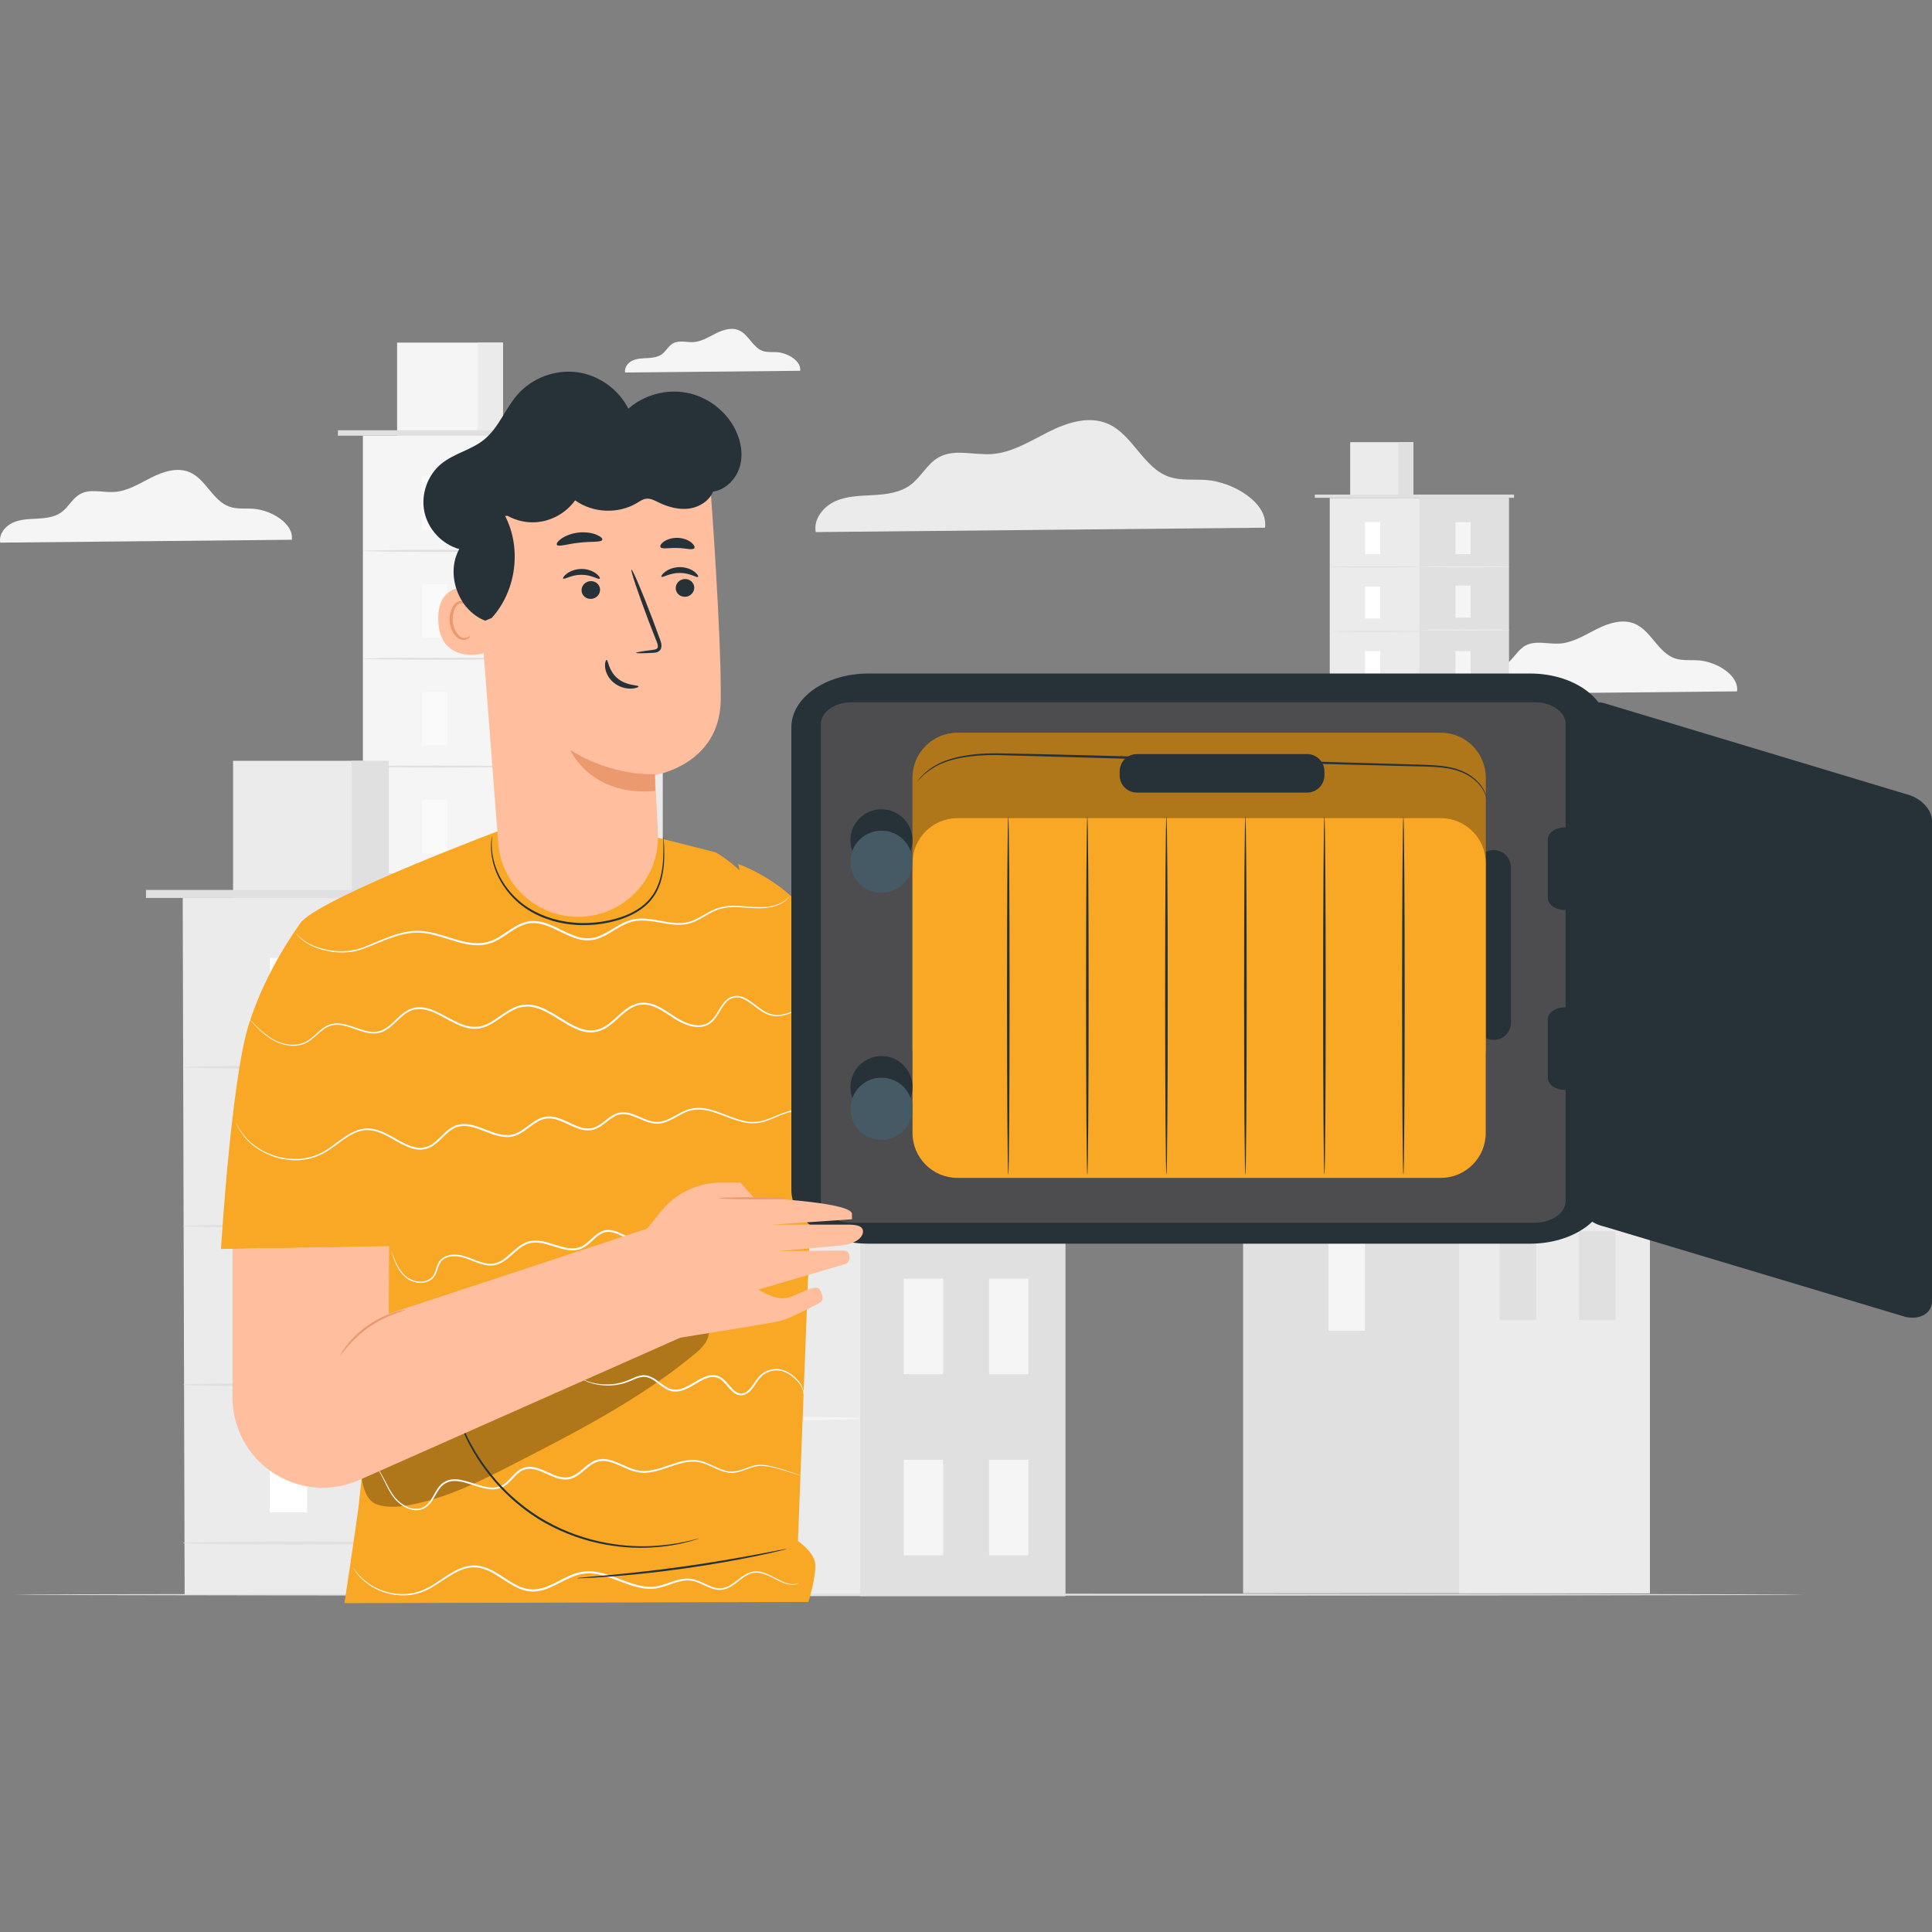 <?xml version="1.0" encoding="UTF-8"?> <svg xmlns="http://www.w3.org/2000/svg" width="180" height="180" viewBox="0 0 180 180" fill="none"><rect x="0" y="0" width="180" height="180" fill="#808080" stroke="none"/><g clip-path="url(#clip0_503_7394)"><path d="M161.835 64.413C162.043 62.903 159.912 61.66 158.309 61.53C157.546 61.467 156.75 61.586 156.029 61.333C154.463 60.786 153.834 58.763 152.306 58.116C151.164 57.632 149.847 58.064 148.739 58.622C147.63 59.179 146.533 59.883 145.298 59.961C144.219 60.031 143.051 59.63 142.107 60.158C141.404 60.548 141.035 61.359 140.388 61.835C139.756 62.304 138.93 62.401 138.142 62.445C137.357 62.486 136.542 62.497 135.828 62.825C135.114 63.152 134.523 63.907 134.668 64.681L161.835 64.413Z" fill="#F5F5F5"></path><path d="M140.572 46.391H123.89V90.058H140.572V46.391Z" fill="#EBEBEB"></path><path d="M140.574 46.391H132.231V90.058H140.574V46.391Z" fill="#E0E0E0"></path><path d="M131.686 41.195H125.794V46.388H131.686V41.195Z" fill="#EBEBEB"></path><path d="M131.686 41.195H130.28V46.388H131.686V41.195Z" fill="#E0E0E0"></path><path d="M141.057 46.078H122.497V46.379H141.057V46.078Z" fill="#E0E0E0"></path><path d="M128.594 48.648H127.181V51.628H128.594V48.648Z" fill="white"></path><path d="M132.23 52.821C132.23 52.851 130.363 52.877 128.06 52.877C125.758 52.877 123.891 52.851 123.891 52.821C123.891 52.792 125.758 52.766 128.06 52.766C130.363 52.766 132.23 52.792 132.23 52.821Z" fill="#E0E0E0"></path><path d="M137.012 48.648H135.599V51.628H137.012V48.648Z" fill="#F5F5F5"></path><path d="M140.648 52.806C140.648 52.836 138.781 52.862 136.478 52.862C134.176 52.862 132.309 52.836 132.309 52.806C132.309 52.776 134.176 52.75 136.478 52.75C138.781 52.75 140.648 52.776 140.648 52.806Z" fill="#EBEBEB"></path><path d="M137.012 54.562H135.599V57.542H137.012V54.562Z" fill="#F5F5F5"></path><path d="M140.648 58.696C140.648 58.726 138.781 58.752 136.478 58.752C134.176 58.752 132.309 58.726 132.309 58.696C132.309 58.667 134.176 58.641 136.478 58.641C138.781 58.641 140.648 58.667 140.648 58.696Z" fill="#EBEBEB"></path><path d="M137.012 60.664H135.599V63.643H137.012V60.664Z" fill="#F5F5F5"></path><path d="M140.648 64.798C140.648 64.828 138.781 64.854 136.478 64.854C134.176 64.854 132.309 64.828 132.309 64.798C132.309 64.769 134.176 64.743 136.478 64.743C138.781 64.739 140.648 64.765 140.648 64.798Z" fill="#EBEBEB"></path><path d="M137.012 66.742H135.599V69.722H137.012V66.742Z" fill="#F5F5F5"></path><path d="M140.648 70.892C140.648 70.921 138.781 70.948 136.478 70.948C134.176 70.948 132.309 70.921 132.309 70.892C132.309 70.862 134.176 70.836 136.478 70.836C138.781 70.836 140.648 70.862 140.648 70.892Z" fill="#EBEBEB"></path><path d="M137.012 72.648H135.599V75.628H137.012V72.648Z" fill="#F5F5F5"></path><path d="M140.648 76.822C140.648 76.852 138.781 76.878 136.478 76.878C134.176 76.878 132.309 76.852 132.309 76.822C132.309 76.792 134.176 76.766 136.478 76.766C138.781 76.762 140.648 76.788 140.648 76.822Z" fill="#EBEBEB"></path><path d="M137.012 78.602H135.599V81.581H137.012V78.602Z" fill="#F5F5F5"></path><path d="M137.012 84.617H135.599V87.597H137.012V84.617Z" fill="#F5F5F5"></path><path d="M140.648 82.736C140.648 82.766 138.781 82.792 136.478 82.792C134.176 82.792 132.309 82.766 132.309 82.736C132.309 82.706 134.176 82.68 136.478 82.68C138.781 82.676 140.648 82.702 140.648 82.736Z" fill="#EBEBEB"></path><path d="M128.594 54.648H127.181V57.628H128.594V54.648Z" fill="white"></path><path d="M132.23 58.822C132.23 58.852 130.363 58.878 128.06 58.878C125.758 58.878 123.891 58.852 123.891 58.822C123.891 58.792 125.758 58.766 128.06 58.766C130.363 58.762 132.23 58.788 132.23 58.822Z" fill="#E0E0E0"></path><path d="M128.594 60.656H127.181V63.636H128.594V60.656Z" fill="white"></path><path d="M132.23 64.79C132.23 64.82 130.363 64.846 128.06 64.846C125.758 64.846 123.891 64.82 123.891 64.79C123.891 64.76 125.758 64.734 128.06 64.734C130.363 64.734 132.23 64.76 132.23 64.79Z" fill="#E0E0E0"></path><path d="M128.594 66.656H127.181V69.636H128.594V66.656Z" fill="white"></path><path d="M132.23 70.79C132.23 70.82 130.363 70.846 128.06 70.846C125.758 70.846 123.891 70.82 123.891 70.79C123.891 70.76 125.758 70.734 128.06 70.734C130.363 70.734 132.23 70.76 132.23 70.79Z" fill="#E0E0E0"></path><path d="M128.594 72.648H127.181V75.628H128.594V72.648Z" fill="white"></path><path d="M132.23 76.822C132.23 76.852 130.363 76.878 128.06 76.878C125.758 76.878 123.891 76.852 123.891 76.822C123.891 76.792 125.758 76.766 128.06 76.766C130.363 76.762 132.23 76.788 132.23 76.822Z" fill="#E0E0E0"></path><path d="M128.594 78.68H127.181V81.659H128.594V78.68Z" fill="white"></path><path d="M132.23 82.798C132.23 82.828 130.363 82.854 128.06 82.854C125.758 82.854 123.891 82.828 123.891 82.798C123.891 82.768 125.758 82.742 128.06 82.742C130.363 82.742 132.23 82.768 132.23 82.798Z" fill="#E0E0E0"></path><path d="M128.594 84.648H127.181V87.628H128.594V84.648Z" fill="white"></path><path d="M61.73 40.594H33.812V129.074H61.73V40.594Z" fill="#F5F5F5"></path><path d="M61.729 40.594H47.77V128.828H61.729V40.594Z" fill="#EBEBEB"></path><path d="M46.854 31.922H36.997V40.607H46.854V31.922Z" fill="#F5F5F5"></path><path d="M46.859 31.922H44.509V40.607H46.859V31.922Z" fill="#EBEBEB"></path><path d="M31.483 40.592V40.086H62.545V40.592" fill="#E0E0E0"></path><path d="M41.683 44.391H39.321V49.375H41.683V44.391Z" fill="#FAFAFA"></path><path d="M47.771 51.323C47.771 51.375 44.647 51.42 40.793 51.42C36.936 51.42 33.812 51.379 33.812 51.323C33.812 51.271 36.936 51.227 40.793 51.227C44.647 51.23 47.771 51.271 47.771 51.323Z" fill="#E0E0E0"></path><path d="M55.765 44.391H53.403V49.375H55.765V44.391Z" fill="#E0E0E0"></path><path d="M61.848 51.323C61.848 51.375 58.724 51.42 54.87 51.42C51.013 51.42 47.889 51.379 47.889 51.323C47.889 51.271 51.013 51.227 54.87 51.227C58.724 51.23 61.848 51.271 61.848 51.323Z" fill="#E0E0E0"></path><path d="M55.765 54.289H53.403V59.273H55.765V54.289Z" fill="#E0E0E0"></path><path d="M61.846 61.23C61.846 61.282 58.722 61.326 54.868 61.326C51.011 61.326 47.887 61.285 47.887 61.23C47.887 61.177 51.011 61.133 54.868 61.133C58.722 61.133 61.846 61.177 61.846 61.23Z" fill="#E0E0E0"></path><path d="M55.765 64.477H53.403V69.461H55.765V64.477Z" fill="#E0E0E0"></path><path d="M61.848 71.417C61.848 71.469 58.724 71.514 54.87 71.514C51.013 71.514 47.889 71.473 47.889 71.417C47.889 71.365 51.013 71.32 54.87 71.32C58.724 71.32 61.848 71.365 61.848 71.417Z" fill="#E0E0E0"></path><path d="M55.765 74.648H53.403V79.633H55.765V74.648Z" fill="#E0E0E0"></path><path d="M61.848 81.605C61.848 81.657 58.724 81.701 54.87 81.701C51.013 81.701 47.889 81.66 47.889 81.605C47.889 81.552 51.013 81.508 54.87 81.508C58.724 81.508 61.848 81.552 61.848 81.605Z" fill="#E0E0E0"></path><path d="M55.765 84.562H53.403V89.547H55.765V84.562Z" fill="#E0E0E0"></path><path d="M61.848 91.472C61.848 91.524 58.724 91.568 54.87 91.568C51.013 91.568 47.889 91.528 47.889 91.472C47.889 91.42 51.013 91.375 54.87 91.375C58.724 91.379 61.848 91.42 61.848 91.472Z" fill="#E0E0E0"></path><path d="M55.765 94.5H53.403V99.484H55.765V94.5Z" fill="#E0E0E0"></path><path d="M55.765 104.555H53.403V109.539H55.765V104.555Z" fill="#E0E0E0"></path><path d="M61.848 101.433C61.848 101.485 58.724 101.529 54.87 101.529C51.013 101.529 47.889 101.488 47.889 101.433C47.889 101.377 51.013 101.336 54.87 101.336C58.724 101.336 61.848 101.381 61.848 101.433Z" fill="#E0E0E0"></path><path d="M41.683 54.43H39.321V59.414H41.683V54.43Z" fill="#FAFAFA"></path><path d="M47.771 61.37C47.771 61.422 44.647 61.467 40.793 61.467C36.936 61.467 33.812 61.426 33.812 61.37C33.812 61.318 36.936 61.273 40.793 61.273C44.647 61.277 47.771 61.318 47.771 61.37Z" fill="#E0E0E0"></path><path d="M41.683 64.477H39.321V69.461H41.683V64.477Z" fill="#FAFAFA"></path><path d="M47.771 71.417C47.771 71.469 44.647 71.514 40.793 71.514C36.936 71.514 33.812 71.473 33.812 71.417C33.812 71.365 36.936 71.32 40.793 71.32C44.647 71.32 47.771 71.365 47.771 71.417Z" fill="#E0E0E0"></path><path d="M41.683 74.516H39.321V79.5H41.683V74.516Z" fill="#FAFAFA"></path><path d="M47.771 81.433C47.771 81.485 44.647 81.529 40.793 81.529C36.936 81.529 33.812 81.488 33.812 81.433C33.812 81.381 36.936 81.336 40.793 81.336C44.647 81.34 47.771 81.381 47.771 81.433Z" fill="#E0E0E0"></path><path d="M41.683 84.562H39.321V89.547H41.683V84.562Z" fill="#FAFAFA"></path><path d="M47.771 91.487C47.771 91.539 44.647 91.584 40.793 91.584C36.936 91.584 33.812 91.543 33.812 91.487C33.812 91.435 36.936 91.391 40.793 91.391C44.647 91.394 47.771 91.435 47.771 91.487Z" fill="#E0E0E0"></path><path d="M41.683 94.617H39.321V99.601H41.683V94.617Z" fill="#FAFAFA"></path><path d="M47.771 101.558C47.771 101.61 44.647 101.654 40.793 101.654C36.936 101.654 33.812 101.613 33.812 101.558C33.812 101.506 36.936 101.461 40.793 101.461C44.647 101.461 47.771 101.506 47.771 101.558Z" fill="#E0E0E0"></path><path d="M41.682 104.648H39.32V109.633H41.682V104.648Z" fill="#FAFAFA"></path><path d="M153.715 76.516H115.816V148.44H153.715V76.516Z" fill="#E0E0E0"></path><path d="M153.714 76.516H135.946V148.44H153.714V76.516Z" fill="#EBEBEB"></path><path d="M127.171 83.273H123.764V91.553H127.171V83.273Z" fill="#F5F5F5"></path><path d="M127.171 115.695H123.764V123.975H127.171V115.695Z" fill="#F5F5F5"></path><path d="M135.947 94.818C135.947 94.888 131.439 94.948 125.882 94.948C120.322 94.948 115.817 94.888 115.817 94.818C115.817 94.747 120.322 94.688 125.882 94.688C131.439 94.688 135.947 94.747 135.947 94.818Z" fill="#F5F5F5"></path><path d="M127.171 99.617H123.764V107.897H127.171V99.617Z" fill="#F5F5F5"></path><path d="M135.947 111.115C135.947 111.185 131.439 111.245 125.882 111.245C120.322 111.245 115.817 111.185 115.817 111.115C115.817 111.044 120.322 110.984 125.882 110.984C131.439 110.984 135.947 111.04 135.947 111.115Z" fill="#F5F5F5"></path><path d="M143.122 83.273H139.715V91.553H143.122V83.273Z" fill="#E0E0E0"></path><path d="M150.515 83.273H147.107V91.553H150.515V83.273Z" fill="#E0E0E0"></path><path d="M143.122 99.016H139.715V107.295H143.122V99.016Z" fill="#E0E0E0"></path><path d="M150.515 99.016H147.107V107.295H150.515V99.016Z" fill="#E0E0E0"></path><path d="M143.122 114.711H139.715V122.991H143.122V114.711Z" fill="#E0E0E0"></path><path d="M150.515 114.711H147.107V122.991H150.515V114.711Z" fill="#E0E0E0"></path><path d="M156.561 74.781H112.965V76.585H156.561V74.781Z" fill="#E0E0E0"></path><path d="M153.979 76.747C153.979 76.818 145.51 76.878 135.062 76.878C124.61 76.878 116.145 76.818 116.145 76.747C116.145 76.677 124.614 76.617 135.062 76.617C145.506 76.617 153.979 76.673 153.979 76.747Z" fill="#EBEBEB"></path><path d="M99.25 94.945H58.491V148.704H99.25V94.945Z" fill="#EBEBEB"></path><path d="M99.251 94.945H80.141V148.704H99.251V94.945Z" fill="#E0E0E0"></path><path d="M70.699 102.211H67.035V111.115H70.699V102.211Z" fill="#F5F5F5"></path><path d="M70.699 137.078H67.035V145.983H70.699V137.078Z" fill="#F5F5F5"></path><path d="M80.138 114.612C80.138 114.712 75.291 114.794 69.314 114.794C63.337 114.794 58.49 114.712 58.49 114.612C58.49 114.512 63.337 114.43 69.314 114.43C75.291 114.433 80.138 114.515 80.138 114.612Z" fill="#F5F5F5"></path><path d="M70.699 119.773H67.035V128.678H70.699V119.773Z" fill="#F5F5F5"></path><path d="M80.138 132.159C80.138 132.259 75.291 132.341 69.314 132.341C63.337 132.341 58.49 132.259 58.49 132.159C58.49 132.058 63.337 131.977 69.314 131.977C75.291 131.977 80.138 132.058 80.138 132.159Z" fill="#F5F5F5"></path><path d="M87.863 102.211H84.199V111.115H87.863V102.211Z" fill="#F5F5F5"></path><path d="M95.813 102.211H92.149V111.115H95.813V102.211Z" fill="#F5F5F5"></path><path d="M87.863 119.125H84.199V128.03H87.863V119.125Z" fill="#F5F5F5"></path><path d="M95.813 119.125H92.149V128.03H95.813V119.125Z" fill="#F5F5F5"></path><path d="M87.863 136H84.199V144.905H87.863V136Z" fill="#F5F5F5"></path><path d="M95.813 136H92.149V144.905H95.813V136Z" fill="#F5F5F5"></path><path d="M102.31 93.055H55.426V94.993H102.31V93.055Z" fill="#E0E0E0"></path><path d="M99.537 95.167C99.537 95.267 90.428 95.349 79.192 95.349C67.955 95.349 58.846 95.267 58.846 95.167C58.846 95.066 67.955 94.984 79.192 94.984C90.428 94.984 99.537 95.066 99.537 95.167Z" fill="#EBEBEB"></path><path d="M58.284 148.569H17.202L17.023 83.641H58.105L58.284 148.569Z" fill="#EBEBEB"></path><path d="M58.105 83.641H37.565V148.569H58.105V83.641Z" fill="#E0E0E0"></path><path d="M36.222 70.883H21.716V83.663H36.222V70.883Z" fill="#EBEBEB"></path><path d="M36.223 70.883H32.764V83.663H36.223V70.883Z" fill="#E0E0E0"></path><path d="M59.31 82.914H13.601V83.658H59.31V82.914Z" fill="#E0E0E0"></path><path d="M28.613 89.242H25.135V96.573H28.613V89.242Z" fill="white"></path><path d="M37.563 99.43C37.563 99.508 32.965 99.572 27.293 99.572C21.621 99.572 17.023 99.508 17.023 99.43C17.023 99.352 21.621 99.289 27.293 99.289C32.965 99.293 37.563 99.352 37.563 99.43Z" fill="#E0E0E0"></path><path d="M49.33 89.242H45.852V96.573H49.33V89.242Z" fill="#F5F5F5"></path><path d="M58.287 99.43C58.287 99.508 53.69 99.572 48.018 99.572C42.345 99.572 37.748 99.508 37.748 99.43C37.748 99.352 42.345 99.289 48.018 99.289C53.686 99.293 58.287 99.352 58.287 99.43Z" fill="#EBEBEB"></path><path d="M49.33 103.797H45.852V111.128H49.33V103.797Z" fill="#F5F5F5"></path><path d="M58.287 114.001C58.287 114.079 53.69 114.142 48.018 114.142C42.345 114.142 37.748 114.079 37.748 114.001C37.748 113.923 42.345 113.859 48.018 113.859C53.686 113.859 58.287 113.923 58.287 114.001Z" fill="#EBEBEB"></path><path d="M49.33 118.781H45.852V126.112H49.33V118.781Z" fill="#F5F5F5"></path><path d="M58.287 129.016C58.287 129.094 53.69 129.158 48.018 129.158C42.345 129.158 37.748 129.094 37.748 129.016C37.748 128.938 42.345 128.875 48.018 128.875C53.686 128.875 58.287 128.938 58.287 129.016Z" fill="#EBEBEB"></path><path d="M49.33 133.781H45.852V141.112H49.33V133.781Z" fill="#F5F5F5"></path><path d="M58.287 143.969C58.287 144.048 53.69 144.111 48.018 144.111C42.345 144.111 37.748 144.048 37.748 143.969C37.748 143.891 42.345 143.828 48.018 143.828C53.686 143.828 58.287 143.891 58.287 143.969Z" fill="#EBEBEB"></path><path d="M28.613 104.008H25.135V111.339H28.613V104.008Z" fill="white"></path><path d="M37.563 114.227C37.563 114.305 32.965 114.369 27.293 114.369C21.621 114.369 17.023 114.305 17.023 114.227C17.023 114.149 21.621 114.086 27.293 114.086C32.965 114.086 37.563 114.149 37.563 114.227Z" fill="#E0E0E0"></path><path d="M28.611 118.781H25.134V126.112H28.611V118.781Z" fill="white"></path><path d="M37.563 129.016C37.563 129.094 32.965 129.158 27.293 129.158C21.621 129.158 17.023 129.094 17.023 129.016C17.023 128.938 21.621 128.875 27.293 128.875C32.965 128.879 37.563 128.942 37.563 129.016Z" fill="#E0E0E0"></path><path d="M28.613 133.57H25.135V140.901H28.613V133.57Z" fill="white"></path><path d="M37.563 143.759C37.563 143.837 32.965 143.9 27.293 143.9C21.621 143.9 17.023 143.837 17.023 143.759C17.023 143.68 21.621 143.617 27.293 143.617C32.965 143.617 37.563 143.68 37.563 143.759Z" fill="#E0E0E0"></path><path d="M168.037 148.573C168.037 148.625 130.723 148.67 84.709 148.67C38.676 148.67 1.373 148.625 1.373 148.573C1.373 148.521 38.676 148.477 84.709 148.477C130.723 148.477 168.037 148.521 168.037 148.573Z" fill="#E0E0E0"></path><path d="M74.549 34.546C74.676 33.638 73.396 32.894 72.433 32.816C71.976 32.779 71.499 32.85 71.064 32.697C70.123 32.37 69.748 31.154 68.829 30.767C68.141 30.477 67.352 30.733 66.686 31.068C66.021 31.403 65.362 31.823 64.618 31.872C63.971 31.912 63.268 31.674 62.703 31.991C62.282 32.225 62.059 32.712 61.672 32.998C61.293 33.278 60.795 33.337 60.326 33.363C59.854 33.389 59.366 33.393 58.935 33.59C58.507 33.787 58.15 34.241 58.239 34.706L74.549 34.546Z" fill="#F5F5F5"></path><path d="M117.857 49.164C118.177 46.835 114.893 44.923 112.427 44.723C111.252 44.63 110.028 44.808 108.912 44.418C106.498 43.577 105.531 40.456 103.176 39.463C101.413 38.719 99.386 39.381 97.679 40.241C95.972 41.1 94.283 42.182 92.375 42.305C90.716 42.413 88.912 41.795 87.462 42.606C86.379 43.209 85.814 44.459 84.813 45.191C83.839 45.909 82.563 46.062 81.354 46.129C80.145 46.196 78.892 46.207 77.787 46.713C76.686 47.218 75.771 48.383 76.002 49.573L117.857 49.164Z" fill="#EBEBEB"></path><path d="M27.186 50.288C27.394 48.778 25.263 47.535 23.66 47.405C22.897 47.342 22.101 47.461 21.38 47.208C19.814 46.661 19.185 44.638 17.656 43.991C16.514 43.507 15.198 43.939 14.089 44.497C12.981 45.054 11.884 45.758 10.649 45.836C9.57 45.906 8.402 45.505 7.461 46.033C6.758 46.423 6.39 47.234 5.743 47.71C5.11 48.179 4.285 48.276 3.496 48.32C2.711 48.361 1.897 48.372 1.183 48.7C0.468 49.027 -0.123 49.782 0.022 50.556L27.186 50.288Z" fill="#F5F5F5"></path><path d="M75.319 149.248C75.319 149.248 76.1 146.704 75.944 145.629C75.788 144.554 74.341 143.576 74.341 143.576L75.911 102.792C75.911 102.792 76.115 84.953 66.671 79.407L61.036 77.986L47.136 77.164C46.686 77.313 30.35 83.457 28.104 85.857L35.148 121.824C35.148 121.824 34.293 132.451 33.438 140.091C33.263 141.653 32.091 149.364 32.091 149.364L75.319 149.248Z" fill="#F9A825"></path><g opacity="0.3"><path d="M33.694 137.675C33.824 138.668 34.203 139.877 35.156 140.182C36.108 140.491 37.142 140.402 38.127 140.223C41.613 139.602 44.819 137.965 47.965 136.347C53.85 133.327 59.786 130.27 64.863 126.033C65.577 125.438 66.34 124.508 65.901 123.69C65.406 122.76 64.011 123.072 63.056 123.511C53.08 128.112 43.669 133.074 33.694 137.675Z" fill="black"></path></g><path d="M68.781 80.508C68.781 80.508 75.003 82.583 77.016 88.349C79.24 94.716 80.713 107.08 80.713 107.08L74.564 107.854L68.781 80.508Z" fill="#F9A825"></path><path d="M28.104 85.85C28.104 85.85 24.767 90.24 23.142 95.573C21.52 100.907 20.59 116.365 20.59 116.365L37.328 116.131L38.217 102.532C38.217 102.529 39.906 79.836 28.104 85.85Z" fill="#F9A825"></path><path d="M78.518 93.916C78.518 93.916 78.395 93.727 78.056 93.481C77.722 93.239 77.093 92.986 76.293 93.143C75.483 93.262 74.694 93.898 73.656 94.296C73.143 94.493 72.54 94.645 71.93 94.508C71.317 94.374 70.788 93.935 70.227 93.511C69.944 93.299 69.647 93.079 69.297 92.927C68.951 92.771 68.523 92.719 68.14 92.879C67.753 93.02 67.463 93.347 67.24 93.682C67.009 94.017 66.823 94.385 66.582 94.712C66.347 95.04 66.035 95.326 65.637 95.441C65.246 95.572 64.807 95.538 64.395 95.43C63.974 95.322 63.569 95.136 63.182 94.909C62.795 94.683 62.423 94.404 62.022 94.158C61.623 93.909 61.2 93.674 60.727 93.529C60.258 93.392 59.73 93.358 59.243 93.526C58.756 93.686 58.336 93.983 57.956 94.311C57.573 94.638 57.216 94.991 56.818 95.3C56.427 95.609 55.988 95.876 55.494 95.951C55.007 96.048 54.489 95.977 54.01 95.798C53.043 95.434 52.187 94.779 51.239 94.255C50.763 93.998 50.264 93.753 49.725 93.652C49.189 93.552 48.616 93.585 48.111 93.779C47.095 94.173 46.344 94.939 45.444 95.371C45.22 95.482 44.986 95.56 44.752 95.616C44.514 95.665 44.272 95.676 44.03 95.661C43.547 95.627 43.082 95.467 42.643 95.263C41.761 94.865 40.965 94.307 40.054 94.009C39.604 93.861 39.117 93.794 38.648 93.883C38.176 93.965 37.767 94.221 37.424 94.508C36.74 95.077 36.204 95.802 35.423 96.044C35.04 96.163 34.635 96.156 34.252 96.077C33.865 95.999 33.496 95.869 33.132 95.743C32.414 95.49 31.663 95.229 30.934 95.397C30.573 95.467 30.261 95.657 29.989 95.862C29.718 96.07 29.483 96.297 29.245 96.509C29.007 96.721 28.765 96.907 28.509 97.048C28.252 97.186 27.973 97.268 27.701 97.308C27.155 97.387 26.63 97.301 26.184 97.152C25.73 97.004 25.351 96.784 25.027 96.561C24.384 96.111 23.952 95.665 23.658 95.374C23.517 95.233 23.405 95.121 23.324 95.04C23.249 94.965 23.208 94.928 23.205 94.928C23.201 94.932 23.238 94.973 23.309 95.051C23.387 95.136 23.495 95.252 23.629 95.4C23.919 95.698 24.339 96.156 24.983 96.62C25.306 96.851 25.693 97.078 26.154 97.234C26.612 97.39 27.147 97.487 27.716 97.409C27.999 97.372 28.289 97.286 28.561 97.145C28.832 97 29.081 96.806 29.323 96.598C29.803 96.189 30.279 95.665 30.963 95.527C31.64 95.374 32.366 95.624 33.084 95.88C33.448 96.007 33.82 96.144 34.222 96.226C34.62 96.308 35.059 96.323 35.472 96.193C35.888 96.066 36.249 95.802 36.573 95.516C36.896 95.229 37.197 94.909 37.532 94.634C37.863 94.355 38.246 94.121 38.681 94.05C39.113 93.968 39.567 94.032 39.998 94.173C40.872 94.463 41.668 95.017 42.565 95.426C43.011 95.635 43.498 95.806 44.012 95.843C44.268 95.858 44.532 95.847 44.785 95.795C45.038 95.735 45.287 95.65 45.518 95.534C46.455 95.084 47.207 94.322 48.17 93.954C48.646 93.771 49.171 93.742 49.676 93.835C50.186 93.931 50.669 94.165 51.135 94.418C52.068 94.932 52.927 95.597 53.935 95.977C54.437 96.167 54.992 96.241 55.52 96.137C56.055 96.055 56.524 95.765 56.926 95.449C57.733 94.82 58.376 94.002 59.291 93.701C59.738 93.544 60.221 93.574 60.664 93.701C61.11 93.838 61.523 94.061 61.914 94.307C62.312 94.549 62.68 94.824 63.078 95.058C63.476 95.289 63.896 95.482 64.335 95.594C64.77 95.705 65.243 95.739 65.67 95.597C66.106 95.467 66.451 95.147 66.693 94.805C66.942 94.463 67.128 94.095 67.352 93.767C67.567 93.44 67.831 93.146 68.177 93.016C68.519 92.875 68.899 92.916 69.222 93.057C69.553 93.195 69.844 93.41 70.126 93.619C70.684 94.035 71.231 94.489 71.886 94.627C72.533 94.768 73.154 94.601 73.675 94.392C74.727 93.976 75.501 93.34 76.286 93.213C77.059 93.05 77.677 93.284 78.012 93.511C78.373 93.745 78.506 93.927 78.518 93.916Z" fill="#FAFAFA"></path><path d="M80.489 103.966C80.489 103.962 80.433 103.966 80.326 103.977C80.21 103.988 80.05 104.007 79.846 104.025C79.422 104.051 78.797 104.23 78.016 103.977C77.621 103.892 77.179 103.81 76.695 103.728C76.212 103.642 75.691 103.527 75.118 103.456C74.549 103.389 73.909 103.389 73.277 103.59C72.645 103.776 72.031 104.1 71.354 104.327C70.681 104.565 69.918 104.591 69.163 104.39C68.404 104.211 67.661 103.862 66.857 103.583C66.065 103.296 65.146 103.077 64.235 103.33C63.335 103.583 62.609 104.249 61.706 104.468C61.483 104.52 61.252 104.535 61.021 104.516C60.791 104.49 60.56 104.431 60.337 104.353C59.883 104.197 59.444 103.966 58.964 103.799C58.492 103.624 57.93 103.549 57.425 103.746C56.922 103.94 56.532 104.308 56.123 104.609C55.918 104.762 55.706 104.903 55.475 105C55.245 105.097 54.996 105.138 54.746 105.138C54.241 105.119 53.746 104.918 53.266 104.695C52.782 104.472 52.295 104.223 51.748 104.085C51.473 104.025 51.191 103.988 50.904 104.029C50.618 104.063 50.343 104.163 50.093 104.293C49.591 104.557 49.175 104.926 48.732 105.227C48.513 105.376 48.282 105.513 48.04 105.606C47.917 105.651 47.798 105.692 47.668 105.71L47.478 105.744L47.285 105.751C46.768 105.762 46.258 105.614 45.767 105.435C45.277 105.257 44.793 105.048 44.287 104.896C43.789 104.747 43.242 104.65 42.721 104.784C42.193 104.896 41.762 105.238 41.401 105.576C41.036 105.922 40.702 106.287 40.315 106.558C39.928 106.834 39.463 106.96 39.005 106.93C38.548 106.901 38.109 106.733 37.696 106.532C37.283 106.332 36.889 106.097 36.495 105.878C35.714 105.446 34.855 105.045 33.965 105.145C33.084 105.249 32.366 105.736 31.734 106.19C31.094 106.651 30.51 107.139 29.867 107.44C29.23 107.756 28.557 107.916 27.918 107.968C27.274 108.009 26.668 107.942 26.11 107.827C25.005 107.559 24.127 107.068 23.51 106.558C22.889 106.049 22.532 105.528 22.301 105.175C22.197 104.992 22.126 104.844 22.074 104.751C22.022 104.654 21.996 104.606 21.992 104.609C21.989 104.609 22.011 104.661 22.056 104.762C22.104 104.859 22.167 105.011 22.268 105.197C22.491 105.558 22.84 106.093 23.462 106.618C24.079 107.142 24.96 107.652 26.084 107.935C26.649 108.057 27.267 108.128 27.921 108.091C28.576 108.042 29.264 107.883 29.922 107.563C30.588 107.254 31.18 106.763 31.816 106.309C32.448 105.859 33.151 105.394 33.977 105.301C34.806 105.208 35.632 105.588 36.406 106.023C36.8 106.242 37.19 106.48 37.614 106.685C38.035 106.889 38.492 107.072 38.987 107.105C39.478 107.139 39.999 106.997 40.408 106.703C40.821 106.417 41.159 106.045 41.52 105.707C41.877 105.372 42.279 105.059 42.758 104.959C43.234 104.84 43.744 104.926 44.228 105.071C44.719 105.216 45.198 105.428 45.697 105.606C46.195 105.788 46.723 105.948 47.285 105.937L47.493 105.93L47.702 105.893C47.839 105.874 47.977 105.829 48.107 105.777C48.367 105.677 48.609 105.532 48.836 105.379C49.29 105.071 49.703 104.706 50.175 104.457C50.41 104.334 50.662 104.245 50.919 104.215C51.176 104.182 51.44 104.215 51.696 104.267C52.21 104.397 52.69 104.639 53.177 104.862C53.664 105.085 54.177 105.301 54.732 105.32C55.007 105.324 55.286 105.275 55.539 105.167C55.792 105.059 56.015 104.911 56.227 104.751C56.643 104.438 57.023 104.085 57.48 103.91C57.934 103.735 58.436 103.795 58.894 103.962C59.359 104.122 59.798 104.349 60.266 104.513C60.501 104.591 60.742 104.658 60.995 104.684C61.245 104.706 61.497 104.687 61.739 104.632C62.706 104.386 63.42 103.72 64.272 103.482C65.128 103.244 66.009 103.445 66.794 103.724C67.59 103.996 68.341 104.345 69.119 104.524C69.889 104.728 70.7 104.695 71.388 104.446C72.079 104.208 72.686 103.884 73.303 103.698C73.917 103.497 74.531 103.494 75.096 103.557C75.661 103.616 76.182 103.732 76.669 103.81C77.153 103.888 77.596 103.958 77.99 104.04C78.187 104.077 78.373 104.122 78.551 104.148C78.734 104.174 78.905 104.167 79.057 104.152C79.366 104.118 79.626 104.081 79.838 104.051C80.043 104.022 80.199 103.999 80.318 103.984C80.433 103.981 80.489 103.97 80.489 103.966Z" fill="#FAFAFA"></path><path d="M74.296 112.736C74.296 112.732 74.259 112.736 74.184 112.74C74.103 112.747 73.995 112.758 73.861 112.773C73.578 112.803 73.158 112.859 72.622 112.94C71.547 113.089 70.007 113.409 68.081 113.565C67.117 113.647 66.061 113.64 64.93 113.51C64.365 113.458 63.766 113.405 63.148 113.495C62.843 113.539 62.531 113.625 62.241 113.763C61.951 113.9 61.687 114.09 61.434 114.291C60.928 114.681 60.448 115.154 59.827 115.343C59.522 115.44 59.195 115.421 58.875 115.336C58.555 115.247 58.25 115.094 57.93 114.949C57.614 114.804 57.279 114.651 56.907 114.607C56.539 114.547 56.137 114.64 55.821 114.841C55.178 115.232 54.757 115.883 54.103 116.158C53.444 116.444 52.7 116.266 52.027 116.065C51.343 115.864 50.666 115.596 49.937 115.581C49.576 115.578 49.212 115.645 48.892 115.797C48.568 115.95 48.289 116.162 48.032 116.377C47.519 116.813 47.065 117.3 46.5 117.56C45.938 117.832 45.298 117.754 44.737 117.564C44.164 117.385 43.64 117.106 43.067 116.976C42.505 116.85 41.903 116.839 41.404 117.099C41.159 117.229 40.958 117.437 40.835 117.675C40.712 117.913 40.653 118.155 40.575 118.382C40.5 118.609 40.404 118.817 40.255 118.977C40.11 119.141 39.92 119.253 39.723 119.319C39.321 119.453 38.905 119.42 38.548 119.312C38.187 119.2 37.893 119 37.666 118.769C37.435 118.542 37.264 118.293 37.127 118.062C36.855 117.597 36.71 117.199 36.602 116.935C36.554 116.813 36.513 116.712 36.483 116.634C36.457 116.567 36.439 116.534 36.439 116.534C36.435 116.534 36.446 116.571 36.465 116.641C36.491 116.72 36.524 116.824 36.565 116.95C36.662 117.218 36.796 117.62 37.06 118.099C37.194 118.338 37.361 118.594 37.595 118.832C37.826 119.074 38.135 119.293 38.51 119.416C38.882 119.531 39.325 119.576 39.76 119.435C39.976 119.364 40.184 119.241 40.352 119.063C40.519 118.884 40.627 118.654 40.705 118.423C40.787 118.192 40.85 117.954 40.962 117.739C41.073 117.523 41.252 117.344 41.471 117.229C41.921 116.995 42.49 117.006 43.03 117.129C43.573 117.251 44.097 117.534 44.685 117.72C44.975 117.817 45.287 117.891 45.611 117.906C45.935 117.917 46.269 117.858 46.574 117.716C47.184 117.437 47.649 116.939 48.151 116.515C48.404 116.303 48.672 116.102 48.97 115.961C49.267 115.819 49.598 115.76 49.933 115.764C50.61 115.778 51.279 116.035 51.971 116.243C52.317 116.348 52.674 116.444 53.05 116.481C53.422 116.519 53.82 116.489 54.177 116.329C54.902 116.013 55.326 115.351 55.918 114.997C56.208 114.815 56.546 114.737 56.881 114.785C57.216 114.826 57.536 114.971 57.848 115.113C58.164 115.258 58.48 115.41 58.823 115.507C59.161 115.6 59.537 115.619 59.875 115.511C60.556 115.299 61.039 114.808 61.538 114.421C61.787 114.224 62.04 114.041 62.312 113.911C62.583 113.781 62.873 113.699 63.167 113.655C63.755 113.565 64.343 113.614 64.908 113.662C66.042 113.785 67.117 113.785 68.084 113.696C70.022 113.517 71.555 113.179 72.626 113.007C73.15 112.922 73.563 112.855 73.857 112.807C73.987 112.784 74.095 112.769 74.177 112.755C74.259 112.747 74.296 112.74 74.296 112.736Z" fill="#FAFAFA"></path><path d="M74.818 137.55C74.818 137.546 74.781 137.531 74.71 137.505C74.629 137.475 74.521 137.438 74.383 137.39C74.097 137.289 73.677 137.137 73.126 136.958C72.576 136.787 71.898 136.56 71.073 136.479C70.656 136.434 70.202 136.538 69.767 136.694C69.328 136.847 68.875 137.044 68.372 137.092C67.87 137.141 67.353 136.977 66.847 136.746C66.338 136.523 65.817 136.226 65.207 136.088C64.593 135.95 63.939 136.032 63.31 136.2C62.678 136.367 62.06 136.616 61.41 136.806C60.766 136.996 60.071 137.126 59.39 136.981C58.705 136.839 58.069 136.471 57.374 136.196C57.024 136.058 56.652 135.947 56.254 135.932C55.86 135.913 55.455 136.021 55.116 136.229C54.435 136.635 53.948 137.293 53.238 137.557C52.888 137.684 52.505 137.676 52.14 137.583C51.776 137.494 51.426 137.338 51.077 137.178C50.727 137.022 50.377 136.858 50.005 136.754C49.633 136.646 49.224 136.612 48.845 136.731C48.462 136.839 48.157 137.1 47.9 137.36C47.64 137.62 47.409 137.899 47.145 138.123C46.628 138.602 45.899 138.666 45.252 138.517C44.593 138.387 43.976 138.134 43.344 137.966C43.028 137.892 42.708 137.814 42.38 137.821C42.06 137.818 41.726 137.881 41.454 138.044C41.168 138.186 40.952 138.428 40.781 138.669C40.61 138.915 40.476 139.171 40.338 139.417C40.071 139.9 39.74 140.347 39.256 140.499C38.787 140.659 38.285 140.555 37.88 140.358C37.471 140.161 37.129 139.886 36.864 139.581C36.344 138.963 36.068 138.297 35.789 137.795C35.522 137.282 35.28 136.903 35.09 136.664C34.901 136.426 34.774 136.322 34.774 136.322C34.767 136.33 34.878 136.445 35.057 136.687C35.235 136.932 35.466 137.312 35.722 137.829C35.99 138.335 36.251 139.004 36.782 139.651C37.054 139.967 37.404 140.258 37.828 140.466C38.248 140.674 38.78 140.797 39.301 140.626C39.833 140.462 40.197 139.971 40.469 139.488C40.751 139.008 41.008 138.45 41.532 138.182C42.038 137.881 42.693 137.966 43.299 138.126C43.917 138.29 44.534 138.55 45.215 138.688C45.553 138.759 45.914 138.792 46.275 138.729C46.457 138.71 46.628 138.632 46.803 138.569C46.97 138.487 47.123 138.379 47.264 138.26C47.547 138.022 47.781 137.743 48.034 137.49C48.287 137.237 48.566 137.003 48.904 136.91C49.239 136.806 49.604 136.836 49.957 136.936C50.31 137.036 50.653 137.196 51.002 137.353C51.352 137.509 51.709 137.672 52.099 137.769C52.486 137.87 52.918 137.881 53.308 137.739C54.093 137.438 54.58 136.765 55.22 136.393C55.536 136.2 55.893 136.107 56.254 136.118C56.615 136.129 56.968 136.233 57.311 136.367C57.991 136.635 58.635 137.007 59.36 137.155C60.085 137.308 60.814 137.167 61.469 136.969C62.127 136.772 62.745 136.523 63.362 136.356C63.976 136.192 64.601 136.11 65.181 136.237C65.761 136.363 66.275 136.65 66.795 136.873C67.309 137.103 67.859 137.275 68.395 137.215C68.927 137.159 69.384 136.951 69.819 136.798C70.254 136.638 70.675 136.534 71.076 136.575C71.884 136.642 72.564 136.858 73.115 137.018C73.654 137.185 74.078 137.319 74.383 137.416C74.521 137.457 74.629 137.487 74.714 137.513C74.777 137.546 74.815 137.553 74.818 137.55Z" fill="#FAFAFA"></path><path d="M53.922 128.332C53.918 128.339 53.993 128.384 54.134 128.466C54.279 128.547 54.495 128.655 54.789 128.763C55.373 128.983 56.288 129.191 57.411 129.035C57.69 128.99 57.98 128.931 58.274 128.834C58.568 128.741 58.862 128.607 59.159 128.48C59.457 128.361 59.777 128.254 60.104 128.287C60.431 128.317 60.744 128.48 61.038 128.689C61.335 128.897 61.621 129.146 61.96 129.355C62.127 129.459 62.317 129.544 62.518 129.6C62.618 129.63 62.722 129.641 62.827 129.648C62.931 129.663 63.035 129.652 63.143 129.641C63.995 129.533 64.671 128.971 65.408 128.596C65.776 128.406 66.171 128.257 66.554 128.302L66.695 128.321C66.74 128.332 66.784 128.35 66.829 128.365C66.922 128.391 67.007 128.436 67.085 128.484C67.245 128.588 67.387 128.722 67.521 128.867C67.788 129.154 68.019 129.485 68.339 129.734C68.499 129.86 68.689 129.957 68.893 129.991C69.098 130.024 69.31 129.991 69.488 129.901C69.853 129.723 70.076 129.403 70.277 129.12C70.478 128.83 70.656 128.544 70.868 128.313C71.3 127.848 71.917 127.658 72.449 127.685C72.996 127.696 73.438 127.967 73.784 128.224C74.134 128.484 74.391 128.767 74.558 129.024C74.904 129.544 74.833 129.924 74.859 129.916C74.859 129.916 74.885 129.831 74.87 129.663C74.856 129.5 74.789 129.254 74.625 128.983C74.461 128.711 74.205 128.414 73.855 128.138C73.505 127.87 73.044 127.573 72.46 127.551C71.891 127.517 71.229 127.707 70.753 128.209C70.522 128.458 70.336 128.748 70.139 129.031C69.942 129.31 69.723 129.6 69.418 129.749C69.113 129.898 68.733 129.831 68.454 129.596C68.168 129.369 67.941 129.046 67.662 128.745C67.524 128.596 67.372 128.447 67.19 128.332C67.097 128.276 67 128.224 66.892 128.194C66.84 128.175 66.788 128.153 66.736 128.142L66.572 128.12C66.126 128.068 65.694 128.239 65.315 128.432C64.556 128.823 63.883 129.366 63.117 129.459C62.737 129.507 62.369 129.403 62.053 129.206C61.733 129.012 61.447 128.767 61.138 128.555C60.833 128.343 60.491 128.161 60.115 128.131C59.739 128.097 59.397 128.22 59.092 128.347C58.787 128.477 58.505 128.611 58.222 128.707C57.939 128.804 57.657 128.867 57.385 128.916C56.291 129.087 55.388 128.905 54.807 128.711C54.227 128.503 53.933 128.313 53.922 128.332Z" fill="#FAFAFA"></path><path d="M74.453 147.48C74.453 147.476 74.412 147.487 74.341 147.51C74.301 147.521 74.256 147.536 74.208 147.554C74.152 147.565 74.089 147.573 74.014 147.584C73.72 147.621 73.278 147.536 72.768 147.283C72.251 147.056 71.671 146.632 70.86 146.442C70.656 146.397 70.44 146.39 70.217 146.412C69.993 146.446 69.774 146.52 69.566 146.628C69.145 146.844 68.777 147.171 68.368 147.469C67.966 147.762 67.483 148.023 66.94 147.974C66.4 147.934 65.891 147.643 65.34 147.398C65.065 147.275 64.771 147.16 64.455 147.104C64.139 147.048 63.808 147.063 63.488 147.123C62.844 147.242 62.238 147.517 61.599 147.692C60.962 147.881 60.271 147.874 59.594 147.722C58.913 147.576 58.243 147.309 57.559 147.048C56.875 146.788 56.164 146.52 55.394 146.423C54.628 146.304 53.813 146.461 53.099 146.788C52.378 147.1 51.719 147.506 51.024 147.785C50.336 148.067 49.588 148.183 48.9 147.982C47.509 147.584 46.497 146.457 45.177 146.022C44.526 145.791 43.804 145.802 43.191 146.011C42.566 146.208 42.03 146.546 41.524 146.873C41.022 147.205 40.55 147.539 40.07 147.811C39.59 148.086 39.099 148.283 38.612 148.395C37.626 148.611 36.689 148.506 35.923 148.283C35.153 148.053 34.546 147.692 34.1 147.35C33.204 146.643 32.94 146.033 32.91 146.063C32.906 146.063 32.925 146.1 32.966 146.163C33.014 146.237 33.074 146.334 33.148 146.453C33.33 146.691 33.602 147.052 34.055 147.409C34.502 147.766 35.112 148.146 35.893 148.387C36.67 148.625 37.626 148.744 38.642 148.532C39.147 148.421 39.657 148.224 40.144 147.945C40.635 147.669 41.111 147.338 41.614 147.011C42.116 146.691 42.644 146.36 43.243 146.178C43.834 145.981 44.504 145.973 45.121 146.197C45.746 146.405 46.322 146.792 46.914 147.175C47.505 147.558 48.123 147.967 48.852 148.172C49.584 148.387 50.392 148.265 51.098 147.971C51.812 147.684 52.471 147.279 53.178 146.974C53.877 146.658 54.632 146.513 55.372 146.624C56.112 146.714 56.811 146.974 57.496 147.234C58.18 147.495 58.857 147.762 59.56 147.911C60.256 148.067 60.992 148.075 61.651 147.874C62.309 147.692 62.911 147.417 63.525 147.298C63.83 147.238 64.139 147.223 64.433 147.271C64.727 147.32 65.009 147.428 65.281 147.547C65.82 147.785 66.348 148.082 66.932 148.127C67.524 148.175 68.048 147.885 68.45 147.584C68.863 147.279 69.224 146.952 69.621 146.743C69.819 146.639 70.027 146.565 70.231 146.535C70.44 146.513 70.644 146.516 70.838 146.557C71.619 146.728 72.207 147.138 72.735 147.361C73.252 147.606 73.713 147.684 74.014 147.632C74.089 147.617 74.156 147.61 74.211 147.595C74.263 147.573 74.308 147.558 74.345 147.539C74.42 147.498 74.453 147.483 74.453 147.48Z" fill="#FAFAFA"></path><path d="M73.534 83.524C73.523 83.516 73.426 83.658 73.173 83.859C72.921 84.056 72.496 84.297 71.894 84.416C71.291 84.547 70.54 84.547 69.666 84.461C69.231 84.428 68.762 84.383 68.26 84.39C67.761 84.398 67.218 84.461 66.698 84.669C66.173 84.874 65.682 85.194 65.158 85.477C64.894 85.618 64.622 85.748 64.328 85.845C64.038 85.938 63.726 85.986 63.41 85.997C62.774 86.023 62.111 85.893 61.435 85.77C60.758 85.648 60.036 85.521 59.292 85.607C58.537 85.692 57.853 86.075 57.206 86.47C56.555 86.86 55.889 87.288 55.123 87.396C54.743 87.44 54.353 87.414 53.969 87.318C53.586 87.217 53.214 87.065 52.846 86.897C52.106 86.563 51.377 86.131 50.54 85.915C50.123 85.811 49.685 85.774 49.257 85.837C48.829 85.908 48.431 86.075 48.07 86.28C47.345 86.689 46.724 87.221 46.017 87.548C45.314 87.879 44.529 87.942 43.785 87.823C43.038 87.719 42.331 87.478 41.632 87.266C40.936 87.05 40.245 86.849 39.549 86.76C38.853 86.67 38.161 86.737 37.526 86.886C36.246 87.191 35.156 87.745 34.133 88.14C33.125 88.593 32.121 88.675 31.254 88.597C30.388 88.519 29.659 88.307 29.097 88.058C27.963 87.552 27.594 86.909 27.572 86.942C27.572 86.942 27.661 87.091 27.888 87.325C28.111 87.563 28.502 87.861 29.064 88.129C29.625 88.393 30.362 88.62 31.239 88.709C31.678 88.757 32.154 88.757 32.653 88.698C33.155 88.645 33.668 88.474 34.178 88.274C35.212 87.883 36.302 87.34 37.555 87.05C38.18 86.905 38.846 86.845 39.523 86.934C40.2 87.024 40.88 87.221 41.576 87.44C42.272 87.652 42.986 87.902 43.756 88.01C44.518 88.132 45.351 88.073 46.092 87.723C46.832 87.381 47.457 86.849 48.16 86.451C48.509 86.254 48.885 86.098 49.283 86.031C49.681 85.971 50.09 86.005 50.488 86.105C51.288 86.31 52.013 86.734 52.761 87.076C53.136 87.247 53.519 87.403 53.917 87.507C54.319 87.608 54.736 87.638 55.145 87.589C55.967 87.47 56.655 87.024 57.298 86.633C57.946 86.235 58.6 85.871 59.311 85.789C60.743 85.633 62.086 86.224 63.413 86.161C63.744 86.146 64.068 86.094 64.373 85.997C64.678 85.897 64.957 85.759 65.225 85.614C65.757 85.324 66.24 85.004 66.742 84.803C67.761 84.398 68.792 84.524 69.655 84.576C70.529 84.651 71.299 84.643 71.905 84.498C72.515 84.364 72.943 84.108 73.192 83.896C73.445 83.672 73.534 83.524 73.534 83.524Z" fill="#FAFAFA"></path><path d="M73.281 144.315C73.281 144.308 73.211 144.315 73.08 144.338C72.928 144.364 72.742 144.401 72.515 144.442C71.998 144.542 71.295 144.672 70.439 144.836C68.688 145.163 66.259 145.587 63.566 145.963C60.869 146.339 58.422 146.595 56.644 146.759C55.777 146.837 55.067 146.9 54.539 146.945C54.308 146.967 54.118 146.986 53.966 147.001C53.836 147.016 53.765 147.027 53.769 147.034C53.769 147.042 53.839 147.042 53.969 147.042C54.122 147.038 54.312 147.031 54.542 147.023C55.041 147.005 55.762 146.96 56.651 146.897C58.433 146.77 60.888 146.532 63.588 146.156C66.285 145.781 68.714 145.334 70.462 144.974C71.336 144.791 72.043 144.635 72.526 144.516C72.749 144.46 72.935 144.416 73.084 144.379C73.214 144.341 73.281 144.323 73.281 144.315Z" fill="#263238"></path><path d="M65.107 143.343C65.104 143.335 64.999 143.357 64.799 143.409C64.598 143.454 64.308 143.551 63.921 143.622C63.158 143.796 62.035 143.982 60.636 144.046C59.238 144.109 57.564 144.005 55.76 143.595C53.956 143.19 52.037 142.454 50.222 141.334C48.418 140.196 46.911 138.794 45.758 137.35C44.598 135.907 43.768 134.449 43.211 133.166C42.649 131.883 42.325 130.793 42.147 130.03C42.043 129.651 42.002 129.35 41.953 129.149C41.909 128.948 41.883 128.84 41.879 128.844C41.871 128.844 41.886 128.952 41.916 129.156C41.953 129.361 41.983 129.666 42.076 130.049C42.232 130.819 42.537 131.924 43.088 133.222C43.631 134.52 44.457 136 45.621 137.462C46.778 138.924 48.299 140.345 50.121 141.498C51.959 142.632 53.9 143.369 55.723 143.767C57.545 144.168 59.238 144.261 60.644 144.179C62.054 144.101 63.177 143.893 63.939 143.692C64.323 143.607 64.613 143.499 64.81 143.443C65.007 143.387 65.111 143.35 65.107 143.343Z" fill="#263238"></path><path d="M61.81 77.955C61.803 77.955 61.803 78.048 61.803 78.222C61.803 78.416 61.807 78.672 61.807 78.989C61.799 79.651 61.814 80.629 61.524 81.775C61.368 82.34 61.137 82.954 60.721 83.508C60.319 84.07 59.739 84.549 59.058 84.921C58.377 85.297 57.592 85.565 56.763 85.743C55.933 85.925 55.052 86.019 54.148 85.996C52.344 85.959 50.641 85.457 49.316 84.631C47.981 83.813 47.077 82.667 46.542 81.622C46.01 80.562 45.85 79.595 45.816 78.937C45.794 78.275 45.861 77.906 45.839 77.906C45.831 77.906 45.816 77.996 45.79 78.17C45.761 78.345 45.746 78.606 45.742 78.94C45.753 79.606 45.891 80.596 46.419 81.682C46.947 82.757 47.858 83.936 49.22 84.784C50.566 85.639 52.303 86.156 54.141 86.19C55.059 86.212 55.956 86.119 56.8 85.929C57.644 85.747 58.44 85.468 59.14 85.078C59.839 84.691 60.438 84.189 60.847 83.605C61.275 83.028 61.505 82.392 61.654 81.812C61.933 80.636 61.892 79.654 61.881 78.989C61.87 78.654 61.851 78.397 61.84 78.222C61.829 78.048 61.818 77.955 61.81 77.955Z" fill="#263238"></path><path d="M54.448 85.394C58.469 85.074 61.504 81.615 61.303 77.587C61.162 74.76 61.017 72.212 61.017 72.212C61.017 72.212 67.076 71.271 67.15 65.212C67.225 59.153 66.176 45.242 66.176 45.242C59.161 42.229 51.067 43.245 45.019 47.901L44.123 48.593L46.418 78.532C46.734 82.646 50.335 85.722 54.448 85.394Z" fill="#FFBE9D"></path><path d="M61.029 72.118C61.029 72.118 57.202 72.43 53.133 69.875C53.133 69.875 55 74.234 61.044 73.691L61.029 72.118Z" fill="#EB996E"></path><path d="M64.681 54.727C64.696 55.185 64.324 55.575 63.848 55.602C63.372 55.627 62.974 55.278 62.955 54.82C62.941 54.363 63.312 53.972 63.788 53.946C64.268 53.924 64.666 54.274 64.681 54.727Z" fill="#263238"></path><path d="M65.035 53.747C64.927 53.859 64.273 53.375 63.343 53.379C62.413 53.368 61.729 53.848 61.628 53.732C61.58 53.68 61.688 53.479 61.985 53.26C62.279 53.044 62.778 52.836 63.358 52.836C63.938 52.84 64.425 53.052 64.704 53.271C64.991 53.491 65.087 53.695 65.035 53.747Z" fill="#263238"></path><path d="M55.907 54.923C55.922 55.381 55.55 55.771 55.074 55.797C54.597 55.823 54.2 55.474 54.181 55.016C54.166 54.559 54.538 54.168 55.014 54.142C55.49 54.116 55.892 54.466 55.907 54.923Z" fill="#263238"></path><path d="M55.876 53.919C55.768 54.031 55.114 53.547 54.184 53.551C53.254 53.54 52.569 54.02 52.469 53.904C52.421 53.852 52.529 53.651 52.826 53.432C53.12 53.216 53.618 53.008 54.199 53.008C54.779 53.011 55.266 53.224 55.549 53.443C55.831 53.662 55.928 53.867 55.876 53.919Z" fill="#263238"></path><path d="M59.259 60.826C59.255 60.774 59.832 60.673 60.773 60.554C61.011 60.528 61.234 60.484 61.275 60.32C61.331 60.149 61.23 59.892 61.115 59.617C60.892 59.041 60.657 58.438 60.412 57.806C59.438 55.228 58.727 53.108 58.831 53.071C58.935 53.034 59.809 55.09 60.788 57.668C61.022 58.304 61.249 58.91 61.461 59.491C61.55 59.762 61.706 60.067 61.584 60.424C61.52 60.603 61.346 60.729 61.193 60.77C61.041 60.815 60.907 60.819 60.788 60.826C59.847 60.874 59.263 60.878 59.259 60.826Z" fill="#263238"></path><path d="M56.517 61.484C56.67 61.477 56.67 62.485 57.537 63.203C58.4 63.921 59.478 63.809 59.486 63.951C59.501 64.014 59.244 64.148 58.79 64.159C58.344 64.174 57.693 64.032 57.165 63.593C56.637 63.155 56.41 62.567 56.376 62.15C56.339 61.73 56.451 61.477 56.517 61.484Z" fill="#263238"></path><path d="M56.114 50.293C56.021 50.546 55.091 50.427 54.001 50.557C52.908 50.665 52.026 50.985 51.881 50.758C51.818 50.65 51.97 50.412 52.328 50.167C52.681 49.921 53.242 49.691 53.901 49.616C54.555 49.546 55.158 49.65 55.556 49.81C55.954 49.973 56.155 50.17 56.114 50.293Z" fill="#263238"></path><path d="M64.686 51.074C64.523 51.286 63.883 51.066 63.109 51.055C62.339 51.018 61.685 51.196 61.536 50.977C61.469 50.869 61.573 50.657 61.859 50.456C62.142 50.255 62.611 50.096 63.143 50.11C63.671 50.129 64.132 50.319 64.4 50.534C64.668 50.754 64.761 50.973 64.686 51.074Z" fill="#263238"></path><path d="M44.862 54.878C44.758 54.834 40.7 53.647 40.83 57.791C40.964 61.934 45.093 60.945 45.096 60.826C45.104 60.707 44.862 54.878 44.862 54.878Z" fill="#FFBE9D"></path><path d="M43.785 59.258C43.766 59.246 43.714 59.31 43.595 59.369C43.476 59.429 43.275 59.47 43.056 59.399C42.613 59.254 42.222 58.569 42.178 57.822C42.156 57.446 42.222 57.085 42.345 56.784C42.461 56.475 42.65 56.26 42.87 56.211C43.085 56.156 43.249 56.282 43.301 56.397C43.361 56.513 43.338 56.594 43.361 56.602C43.372 56.613 43.446 56.531 43.409 56.36C43.39 56.278 43.338 56.182 43.238 56.107C43.138 56.029 42.989 55.992 42.836 56.014C42.516 56.048 42.241 56.349 42.103 56.68C41.951 57.015 41.865 57.42 41.892 57.844C41.944 58.677 42.397 59.444 43 59.6C43.294 59.667 43.535 59.57 43.654 59.47C43.781 59.358 43.8 59.265 43.785 59.258Z" fill="#EB996E"></path><path d="M68.492 39.99C67.61 38.253 65.899 36.958 63.987 36.594C62.076 36.226 60.004 36.791 58.542 38.078C57.627 36.255 55.767 34.935 53.744 34.675C51.721 34.411 49.585 35.214 48.235 36.743C47.075 38.059 46.472 39.845 45.111 40.953C43.932 41.913 42.336 42.229 41.153 43.181C39.848 44.226 39.2 46.027 39.535 47.667C39.87 49.303 41.176 50.706 42.786 51.156C41.488 53.499 42.704 56.862 45.204 57.829L45.806 57.58C48.098 55.065 48.622 51.093 47.06 48.069C47.134 48.072 47.205 48.061 47.276 48.057C48.072 48.493 48.99 48.712 49.898 48.656C51.345 48.571 52.74 47.797 53.58 46.614C55.235 47.808 57.605 47.909 59.353 46.856C59.628 46.689 59.903 46.495 60.223 46.462C60.603 46.421 60.964 46.618 61.309 46.785C62.217 47.232 63.24 47.522 64.24 47.377C65.174 47.243 66.074 46.659 66.442 45.8C66.465 45.796 66.487 45.796 66.509 45.792C67.677 45.58 68.615 44.584 68.934 43.442C69.258 42.3 69.027 41.05 68.492 39.99Z" fill="#263238"></path><path d="M178.98 118.481L178.369 119.157H173.783L171.287 78.961L178.98 118.481Z" fill="#263238"></path><path d="M146.962 111.723V66.956C146.962 65.86 148.075 65.194 149.441 65.507L177.521 73.967C178.887 74.28 180 75.377 180 76.474V121.24C180 122.337 178.887 123.003 177.521 122.689L149.441 114.269C148.024 113.955 146.962 112.82 146.962 111.723Z" fill="#263238"></path><path d="M142.556 62.75H80.912C76.938 62.75 73.728 64.993 73.728 67.77V110.85C73.728 113.627 76.938 115.871 80.912 115.871H142.556C146.529 115.871 149.739 113.627 149.739 110.85V67.77C149.739 64.993 146.529 62.75 142.556 62.75Z" fill="#263238"></path><path d="M142.999 65.43H79.345C77.773 65.43 76.482 66.332 76.482 67.43V111.916C76.482 113.014 77.773 113.916 79.345 113.916H142.999C144.571 113.916 145.862 113.014 145.862 111.916V67.43C145.862 66.332 144.571 65.43 142.999 65.43Z" fill="#4D4D4F"></path><path d="M146.281 84.777H145.791C144.924 84.777 144.208 84.277 144.208 83.671V78.192C144.208 77.586 144.924 77.086 145.791 77.086H146.281C147.148 77.086 147.864 77.586 147.864 78.192V83.671C147.864 84.277 147.148 84.777 146.281 84.777Z" fill="#263238"></path><path d="M146.281 101.543H145.791C144.924 101.543 144.208 101.043 144.208 100.437V94.958C144.208 94.352 144.924 93.852 145.791 93.852H146.281C147.148 93.852 147.864 94.352 147.864 94.958V100.437C147.864 101.043 147.148 101.543 146.281 101.543Z" fill="#263238"></path><path d="M137.556 95.281V80.81C137.556 79.923 138.275 79.203 139.163 79.203C140.051 79.203 140.771 79.923 140.771 80.81V95.281C140.771 96.168 140.051 96.888 139.163 96.888C138.275 96.888 137.556 96.168 137.556 95.281Z" fill="#263238"></path><path d="M85.017 97.602V72.46C85.017 70.147 86.891 68.273 89.204 68.273H134.235C136.548 68.273 138.422 70.147 138.422 72.46V97.602C138.422 99.914 136.548 101.788 134.235 101.788H89.204C86.891 101.788 85.017 99.914 85.017 97.602Z" fill="#F9A825"></path><g opacity="0.3"><path d="M85.017 97.602V72.46C85.017 70.147 86.891 68.273 89.204 68.273H134.235C136.548 68.273 138.422 70.147 138.422 72.46V97.602C138.422 99.914 136.548 101.788 134.235 101.788H89.204C86.891 101.788 85.017 99.914 85.017 97.602Z" fill="black"></path></g><path d="M85.017 105.555V80.413C85.017 78.1 86.891 76.227 89.204 76.227H134.235C136.548 76.227 138.422 78.1 138.422 80.413V105.555C138.422 107.867 136.548 109.741 134.235 109.741H89.204C86.891 109.746 85.017 107.867 85.017 105.555Z" fill="#F9A825"></path><path d="M93.939 109.438C93.874 109.438 93.818 101.967 93.818 92.758C93.818 83.544 93.874 76.078 93.939 76.078C94.004 76.078 94.061 83.544 94.061 92.758C94.061 101.967 94.009 109.438 93.939 109.438Z" fill="#263238"></path><path d="M101.305 109.438C101.24 109.438 101.184 101.967 101.184 92.758C101.184 83.544 101.24 76.078 101.305 76.078C101.371 76.078 101.427 83.544 101.427 92.758C101.427 101.967 101.371 109.438 101.305 109.438Z" fill="#263238"></path><path d="M108.674 109.438C108.609 109.438 108.553 101.967 108.553 92.758C108.553 83.544 108.609 76.078 108.674 76.078C108.74 76.078 108.796 83.544 108.796 92.758C108.796 101.967 108.74 109.438 108.674 109.438Z" fill="#263238"></path><path d="M116.03 109.438C115.964 109.438 115.908 101.967 115.908 92.758C115.908 83.544 115.964 76.078 116.03 76.078C116.095 76.078 116.151 83.544 116.151 92.758C116.151 101.967 116.095 109.438 116.03 109.438Z" fill="#263238"></path><path d="M123.392 109.438C123.327 109.438 123.271 101.967 123.271 92.758C123.271 83.544 123.327 76.078 123.392 76.078C123.458 76.078 123.514 83.544 123.514 92.758C123.514 101.967 123.458 109.438 123.392 109.438Z" fill="#263238"></path><path d="M130.751 109.438C130.685 109.438 130.629 101.967 130.629 92.758C130.629 83.544 130.685 76.078 130.751 76.078C130.816 76.078 130.872 83.544 130.872 92.758C130.872 101.967 130.821 109.438 130.751 109.438Z" fill="#263238"></path><path d="M82.124 104.175C80.526 104.175 79.232 102.881 79.232 101.283C79.232 99.685 80.526 98.391 82.124 98.391C83.722 98.391 85.017 99.685 85.017 101.283C85.017 102.881 83.722 104.175 82.124 104.175Z" fill="#263238"></path><path d="M82.131 106.191C80.533 106.191 79.239 104.896 79.239 103.298C79.239 101.7 80.533 100.406 82.131 100.406C83.729 100.406 85.023 101.7 85.023 103.298C85.023 104.896 83.729 106.191 82.131 106.191Z" fill="#455A64"></path><path d="M82.124 81.183C80.525 81.183 79.231 79.888 79.231 78.291C79.231 76.693 80.525 75.398 82.124 75.398C83.721 75.398 85.016 76.693 85.016 78.291C85.016 79.888 83.721 81.183 82.124 81.183Z" fill="#263238"></path><path d="M82.124 83.175C80.525 83.175 79.231 81.881 79.231 80.283C79.231 78.685 80.525 77.391 82.124 77.391C83.721 77.391 85.016 78.685 85.016 80.283C85.016 81.881 83.721 83.175 82.124 83.175Z" fill="#455A64"></path><path d="M104.315 72.234V71.865C104.315 70.977 105.034 70.258 105.922 70.258H121.784C122.672 70.258 123.392 70.977 123.392 71.865V72.234C123.392 73.122 122.672 73.841 121.784 73.841H105.922C105.034 73.841 104.315 73.122 104.315 72.234Z" fill="#263238"></path><path d="M85.495 72.769C85.491 72.764 85.519 72.726 85.579 72.652C85.65 72.568 85.734 72.46 85.846 72.329C86.107 72.072 86.495 71.68 87.117 71.334C88.332 70.6 90.383 70.166 92.882 70.18C97.877 70.264 104.764 70.46 112.38 70.661C119.986 70.881 126.873 71.082 131.877 71.227C133.12 71.264 134.265 71.292 135.241 71.521C136.223 71.736 137.003 72.18 137.512 72.661C138.035 73.142 138.297 73.642 138.419 73.993C138.535 74.343 138.54 74.539 138.54 74.539C138.526 74.544 138.503 74.348 138.372 74.007C138.241 73.67 137.97 73.189 137.451 72.731C136.937 72.269 136.176 71.853 135.213 71.652C134.251 71.437 133.12 71.423 131.877 71.395C126.873 71.269 119.986 71.091 112.38 70.9C104.778 70.685 97.891 70.488 92.892 70.348C90.406 70.311 88.383 70.717 87.173 71.409C85.944 72.1 85.528 72.811 85.495 72.769Z" fill="#263238"></path><path d="M21.662 116.359V130.199C21.662 132.724 22.796 135.116 24.753 136.716C27.137 138.661 30.395 139.152 33.245 137.988L63.715 124.482L60.732 114.32L36.22 122.399L36.25 116.098L21.662 116.359Z" fill="#FFBE9D"></path><path d="M59.535 115.409L61.6 112.847C62.961 111.158 65.01 110.18 67.179 110.18H68.983L70.214 111.563C70.214 111.563 79.044 111.946 79.368 113.036L79.375 113.39L79.379 113.594L71.828 114.104C71.828 114.104 78.252 114.085 78.639 114.096C79.063 114.111 80.432 113.988 80.402 114.744C80.379 115.365 79.647 115.852 78.535 116.016C78.077 116.083 72.513 116.566 72.513 116.566C72.513 116.566 78.356 116.51 78.639 116.51C79.327 116.507 79.238 117.608 78.832 117.745C78.509 117.853 70.664 120.144 70.664 120.144C70.664 120.144 71.985 121.03 73.059 120.951C74.138 120.873 75.983 119.49 76.366 120.144C76.749 120.799 76.675 121.182 76.444 121.338C76.214 121.491 73.673 122.8 72.829 123.031C71.985 123.261 65.074 124.355 65.074 124.355L62.582 124.756L59.535 115.409Z" fill="#FFBE9D"></path><path d="M73.22 111.659C73.22 111.607 71.832 111.555 70.121 111.548C68.41 111.54 67.023 111.574 67.023 111.63C67.023 111.682 68.41 111.734 70.121 111.741C71.832 111.749 73.22 111.715 73.22 111.659Z" fill="#EB996E"></path><path d="M37.82 122.037C37.816 122.022 37.712 122.037 37.519 122.07C37.325 122.1 37.054 122.171 36.719 122.275C36.053 122.48 35.161 122.87 34.283 123.476C33.405 124.086 32.728 124.789 32.304 125.34C32.092 125.615 31.932 125.85 31.835 126.017C31.735 126.184 31.687 126.281 31.698 126.288C31.724 126.307 31.962 125.95 32.412 125.429C32.858 124.908 33.535 124.239 34.395 123.64C35.254 123.045 36.12 122.643 36.764 122.409C37.411 122.163 37.828 122.067 37.82 122.037Z" fill="#EB996E"></path></g><defs><clipPath id="clip0_503_7394"><rect width="180" height="180" fill="white"></rect></clipPath></defs></svg> 